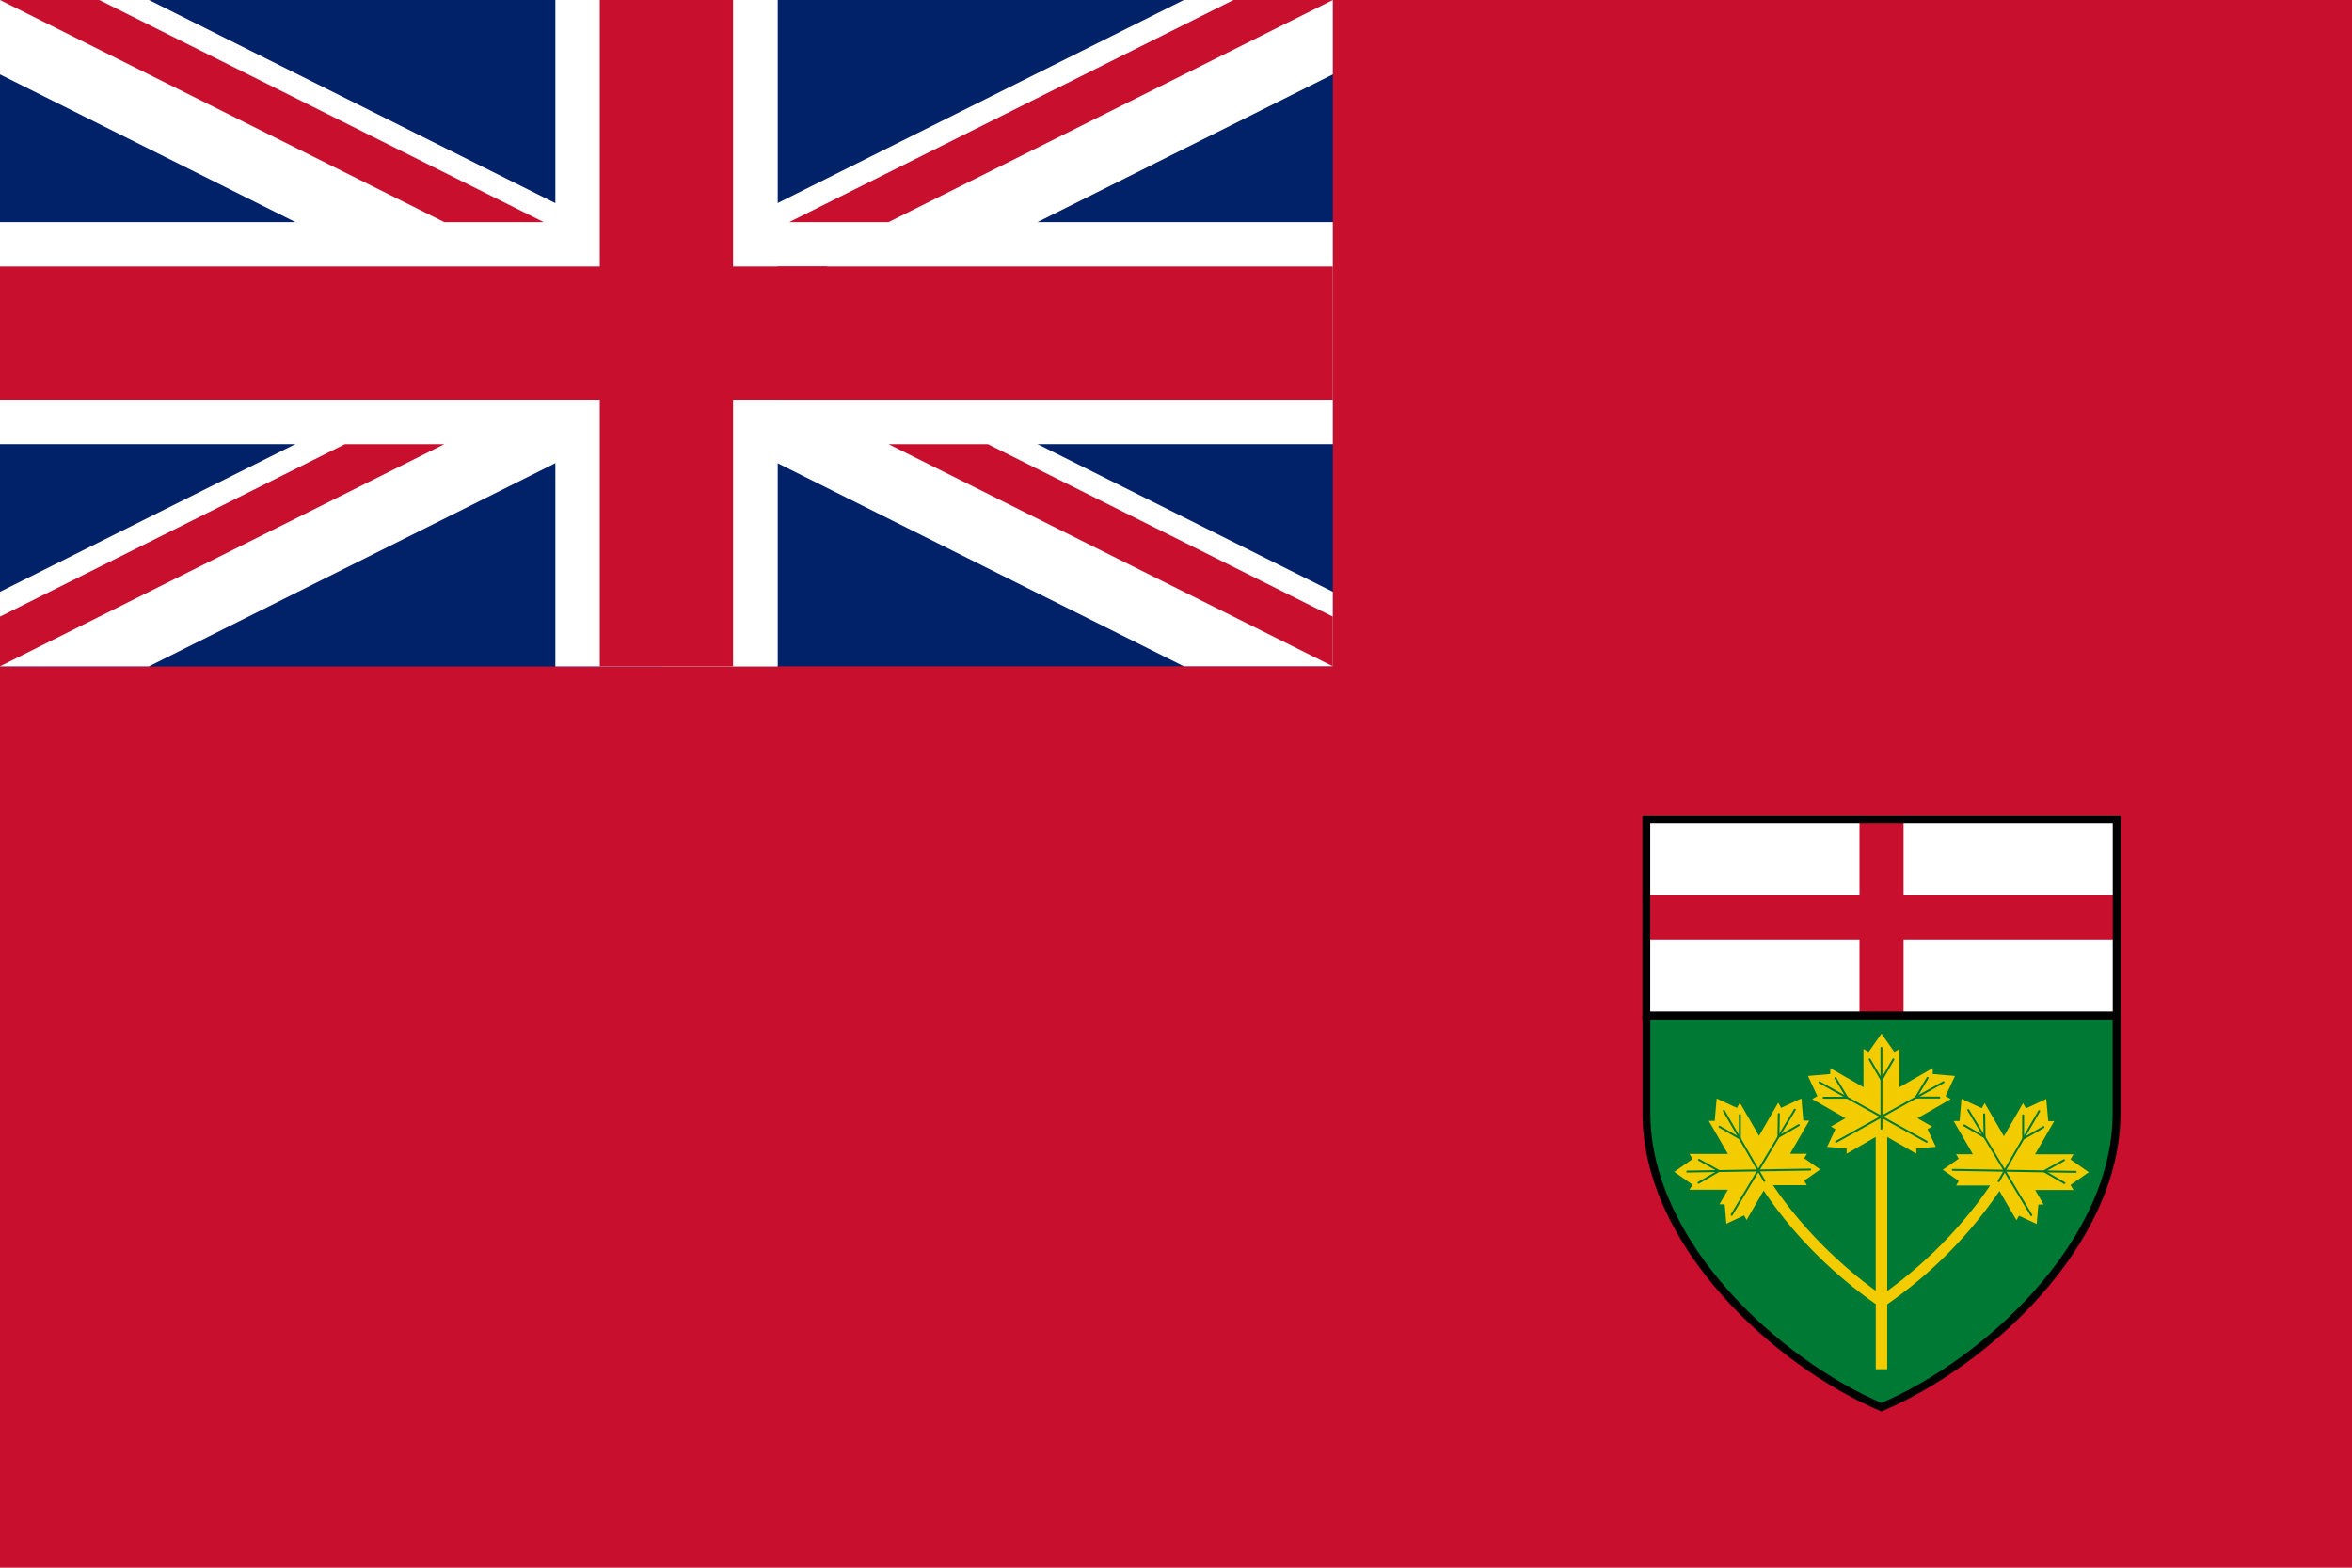 <svg id="Layer_1" data-name="Layer 1" xmlns="http://www.w3.org/2000/svg" xmlns:xlink="http://www.w3.org/1999/xlink" viewBox="0 0 1500 1000"><defs><style>.cls-1,.cls-6,.cls-8{fill:none;}.cls-2{clip-path:url(#clip-path);}.cls-3{fill:#c8102e;}.cls-4{fill:#007934;}.cls-4,.cls-8{stroke:#000;stroke-width:5px;}.cls-5{fill:#f3cc00;}.cls-6{stroke:#007934;stroke-linecap:round;stroke-linejoin:round;stroke-width:1.25px;}.cls-7{fill:#fff;}.cls-9{fill:#012169;}</style><clipPath id="clip-path"><rect class="cls-1" width="1500" height="1000"/></clipPath></defs><g class="cls-2"><rect id="rect124" class="cls-3" width="1500" height="1000"/><path id="path604" class="cls-4" d="M1050,647.67l0,62.4c.07,82.94,82.76,158.9,149.92,187.57C1267.09,869,1349.79,793,1349.85,710.07l0-62.38-299.91,0Z"/><g id="g15"><path id="path17" class="cls-5" d="M1320.45,755.88l11.66-8.14-11.68-8.17,1.92-3.26-24.48,0,12.21-21.15-3.78,0L1305,701l-12.93,6-1.88-3.29L1278,724.82l-12.26-21.18-1.87,3.28-12.91-6-1.22,14.17-3.78,0,12.26,21.18h-10.72l1.69,2.86L1239,746.18l10.22,7.15-1.67,2.85,21.41,0,.2.11c-16.94,25-39.94,48.61-65.57,67.24V725.24l18.55,10.69,0-3.3,12.42-1.08-5.27-11.27,2.87-1.64-9.27-5.34,21.2-12.22-3.29-1.87,6-12.88-14.2-1.23,0-3.78-21.21,12.22V669.12l-3.27,1.91-8.2-11.65-8.2,11.65-3.27-1.91v24.42l-21.21-12.22,0,3.78-14.2,1.23,6,12.88-3.29,1.87,21.2,12.21-9.27,5.35,2.87,1.63-5.27,11.28,12.42,1.08,0,3.3,18.55-10.69v98.13c-25.61-18.67-48.58-42.27-65.48-67.31l.11-.06,21.41,0-1.67-2.85,10.22-7.15-10.21-7.12,1.68-2.86h-10.71l12.26-21.18-3.78,0-1.22-14.17-12.92,6-1.86-3.28-12.26,21.18-12.21-21.15-1.87,3.29-12.93-6L1093.58,715l-3.78,0L1102,736.09l-24.48,0,1.92,3.26-11.69,8.17,11.67,8.14-1.92,3.26,24.47,0-5.36,9.27,3.31,0,1.07,12.4,11.3-5.28,1.63,2.88,10.73-18.54.19-.11c18.45,27.5,43.07,52.4,71.45,72.31V873.4l3.65,0,3.64,0V832a280,280,0,0,0,71.54-72.23l.1.06L1286,778.35l1.63-2.87,11.3,5.28,1.07-12.4,3.31,0-5.36-9.27,24.47,0Z"/><line id="_126096560" data-name=" 126096560" class="cls-6" x1="1199.91" y1="668.4" x2="1199.91" y2="720.01"/><line id="_126096056" data-name=" 126096056" class="cls-6" x1="1228.76" y1="728.35" x2="1160.39" y2="690.41"/><line id="_126095552" data-name=" 126095552" class="cls-6" x1="1170.96" y1="728.4" x2="1239.49" y2="690.31"/><path id="_126095048" data-name=" 126095048" class="cls-6" d="M1192.39,675.82l7.55,13,7.55-13"/><path id="_126094544" data-name=" 126094544" class="cls-6" d="M1163.05,700.21l15,0-7.49-12.5"/><path id="_126094040" data-name=" 126094040" class="cls-6" d="M1236.83,700.1l-15,0,7.49-12.5"/><line id="_126092528" data-name=" 126092528" class="cls-6" x1="1300.48" y1="708.77" x2="1274.68" y2="753.46"/><line id="_126092024" data-name=" 126092024" class="cls-6" x1="1295.49" y1="775.11" x2="1255.25" y2="708.07"/><line id="_126091520" data-name=" 126091520" class="cls-6" x1="1245.41" y1="746.25" x2="1323.81" y2="747.53"/><path id="_126091016" data-name=" 126091016" class="cls-6" d="M1290.26,711.43l0,15,13-7.48"/><path id="_126090512" data-name=" 126090512" class="cls-6" d="M1252.66,717.89l13,7.48-.24-14.57"/><path id="_126090008" data-name=" 126090008" class="cls-6" d="M1316.6,754.68l-13-7.55,12.73-7.08"/><line id="_126088496" data-name=" 126088496" class="cls-6" x1="1099.4" y1="708.57" x2="1125.21" y2="753.27"/><line id="_126087992" data-name=" 126087992" class="cls-6" x1="1104.39" y1="774.92" x2="1144.63" y2="707.87"/><line id="_126087488" data-name=" 126087488" class="cls-6" x1="1154.47" y1="746.06" x2="1076.07" y2="747.33"/><path id="_126086976" data-name=" 126086976" class="cls-6" d="M1109.62,711.23l0,15-13-7.49"/><path id="_126086488" data-name=" 126086488" class="cls-6" d="M1147.22,717.69l-13,7.49.23-14.57"/><path id="_126086016" data-name=" 126086016" class="cls-6" d="M1083.28,754.48l13-7.54-12.73-7.09"/></g><rect id="_126101704" data-name=" 126101704" class="cls-7" x="1049.96" y="522.66" width="299.98" height="125.09"/><polygon id="path141_8" data-name="path141 8" class="cls-3" points="1214.01 522.67 1185.89 522.67 1185.89 647.74 1214.01 647.74 1214.01 522.67"/><polygon id="path141_9" data-name="path141 9" class="cls-3" points="1349.94 571.14 1049.96 571.14 1049.96 599.27 1349.94 599.27 1349.94 571.14"/><rect id="rect613" class="cls-8" x="1049.94" y="522.64" width="299.98" height="125.09"/><rect id="_126201808" data-name=" 126201808" class="cls-9" width="850.02" height="425.01"/><polygon id="path146" class="cls-7" points="95.04 425.01 0 425.01 0 377.49 754.99 0 850.02 0 850.02 47.46 95.04 425.01"/><polygon id="path146_0" data-name="path146 0" class="cls-7" points="0 47.52 754.99 425.01 850.02 425.01 850.02 377.49 95.04 0 0 0 0 47.52"/><polygon id="path136" class="cls-7" points="0 141.67 0 283.34 850.02 283.34 850.02 141.67 0 141.67"/><polygon id="path136_1" data-name="path136 1" class="cls-7" points="354.18 425.01 495.85 425.01 495.85 0 354.18 0 354.18 425.01"/><polygon id="path141_2" data-name="path141 2" class="cls-3" points="0 170 0 255.01 850.02 255.01 850.02 170 0 170"/><polygon id="path150" class="cls-3" points="850.02 393.33 850.02 425.01 566.68 283.34 630.04 283.34 850.02 393.33"/><polygon id="path150_3" data-name="path150 3" class="cls-3" points="503.33 141.67 786.67 0 850.02 0 566.68 141.67 503.33 141.67"/><polygon id="polygon3848" class="cls-3" points="382.51 0 382.51 425.01 467.51 425.01 467.51 0 382.51 0"/><rect id="_126201808-2" data-name=" 126201808" class="cls-9" width="422.43" height="425.01"/><polygon id="path146-2" data-name="path146" class="cls-7" points="0 47.46 0 0 95.03 0 495.85 200.41 425.74 212.31 415.03 255.01 0 47.46"/><polygon id="path146_0-2" data-name="path146 0" class="cls-7" points="401.49 202.39 409.31 172.84 0 377.49 0 425.01 95.03 425.01 479.5 232.78 401.49 202.39"/><polygon id="path136-2" data-name="path136" class="cls-7" points="0 141.67 0 283.34 426.84 283.34 426.84 141.67 0 141.67"/><polygon id="path136_1-2" data-name="path136 1" class="cls-7" points="495.85 0 354.18 0 354.18 425.01 495.85 425.01 495.85 0"/><polygon id="path141_2-2" data-name="path141 2" class="cls-3" points="0 170.01 0 255.01 527.37 255.01 527.37 170 0 170.01"/><polygon id="path150-2" data-name="path150" class="cls-3" points="219.98 283.34 283.34 283.34 0 425.01 0 393.33 219.98 283.34"/><polygon id="path150_3-2" data-name="path150 3" class="cls-3" points="283.34 141.67 0 0 63.35 0 346.69 141.67 283.34 141.67"/><polygon id="polygon3848-2" data-name="polygon3848" class="cls-3" points="382.51 0 382.51 425.01 467.51 425.01 467.51 0 382.51 0"/></g></svg>
